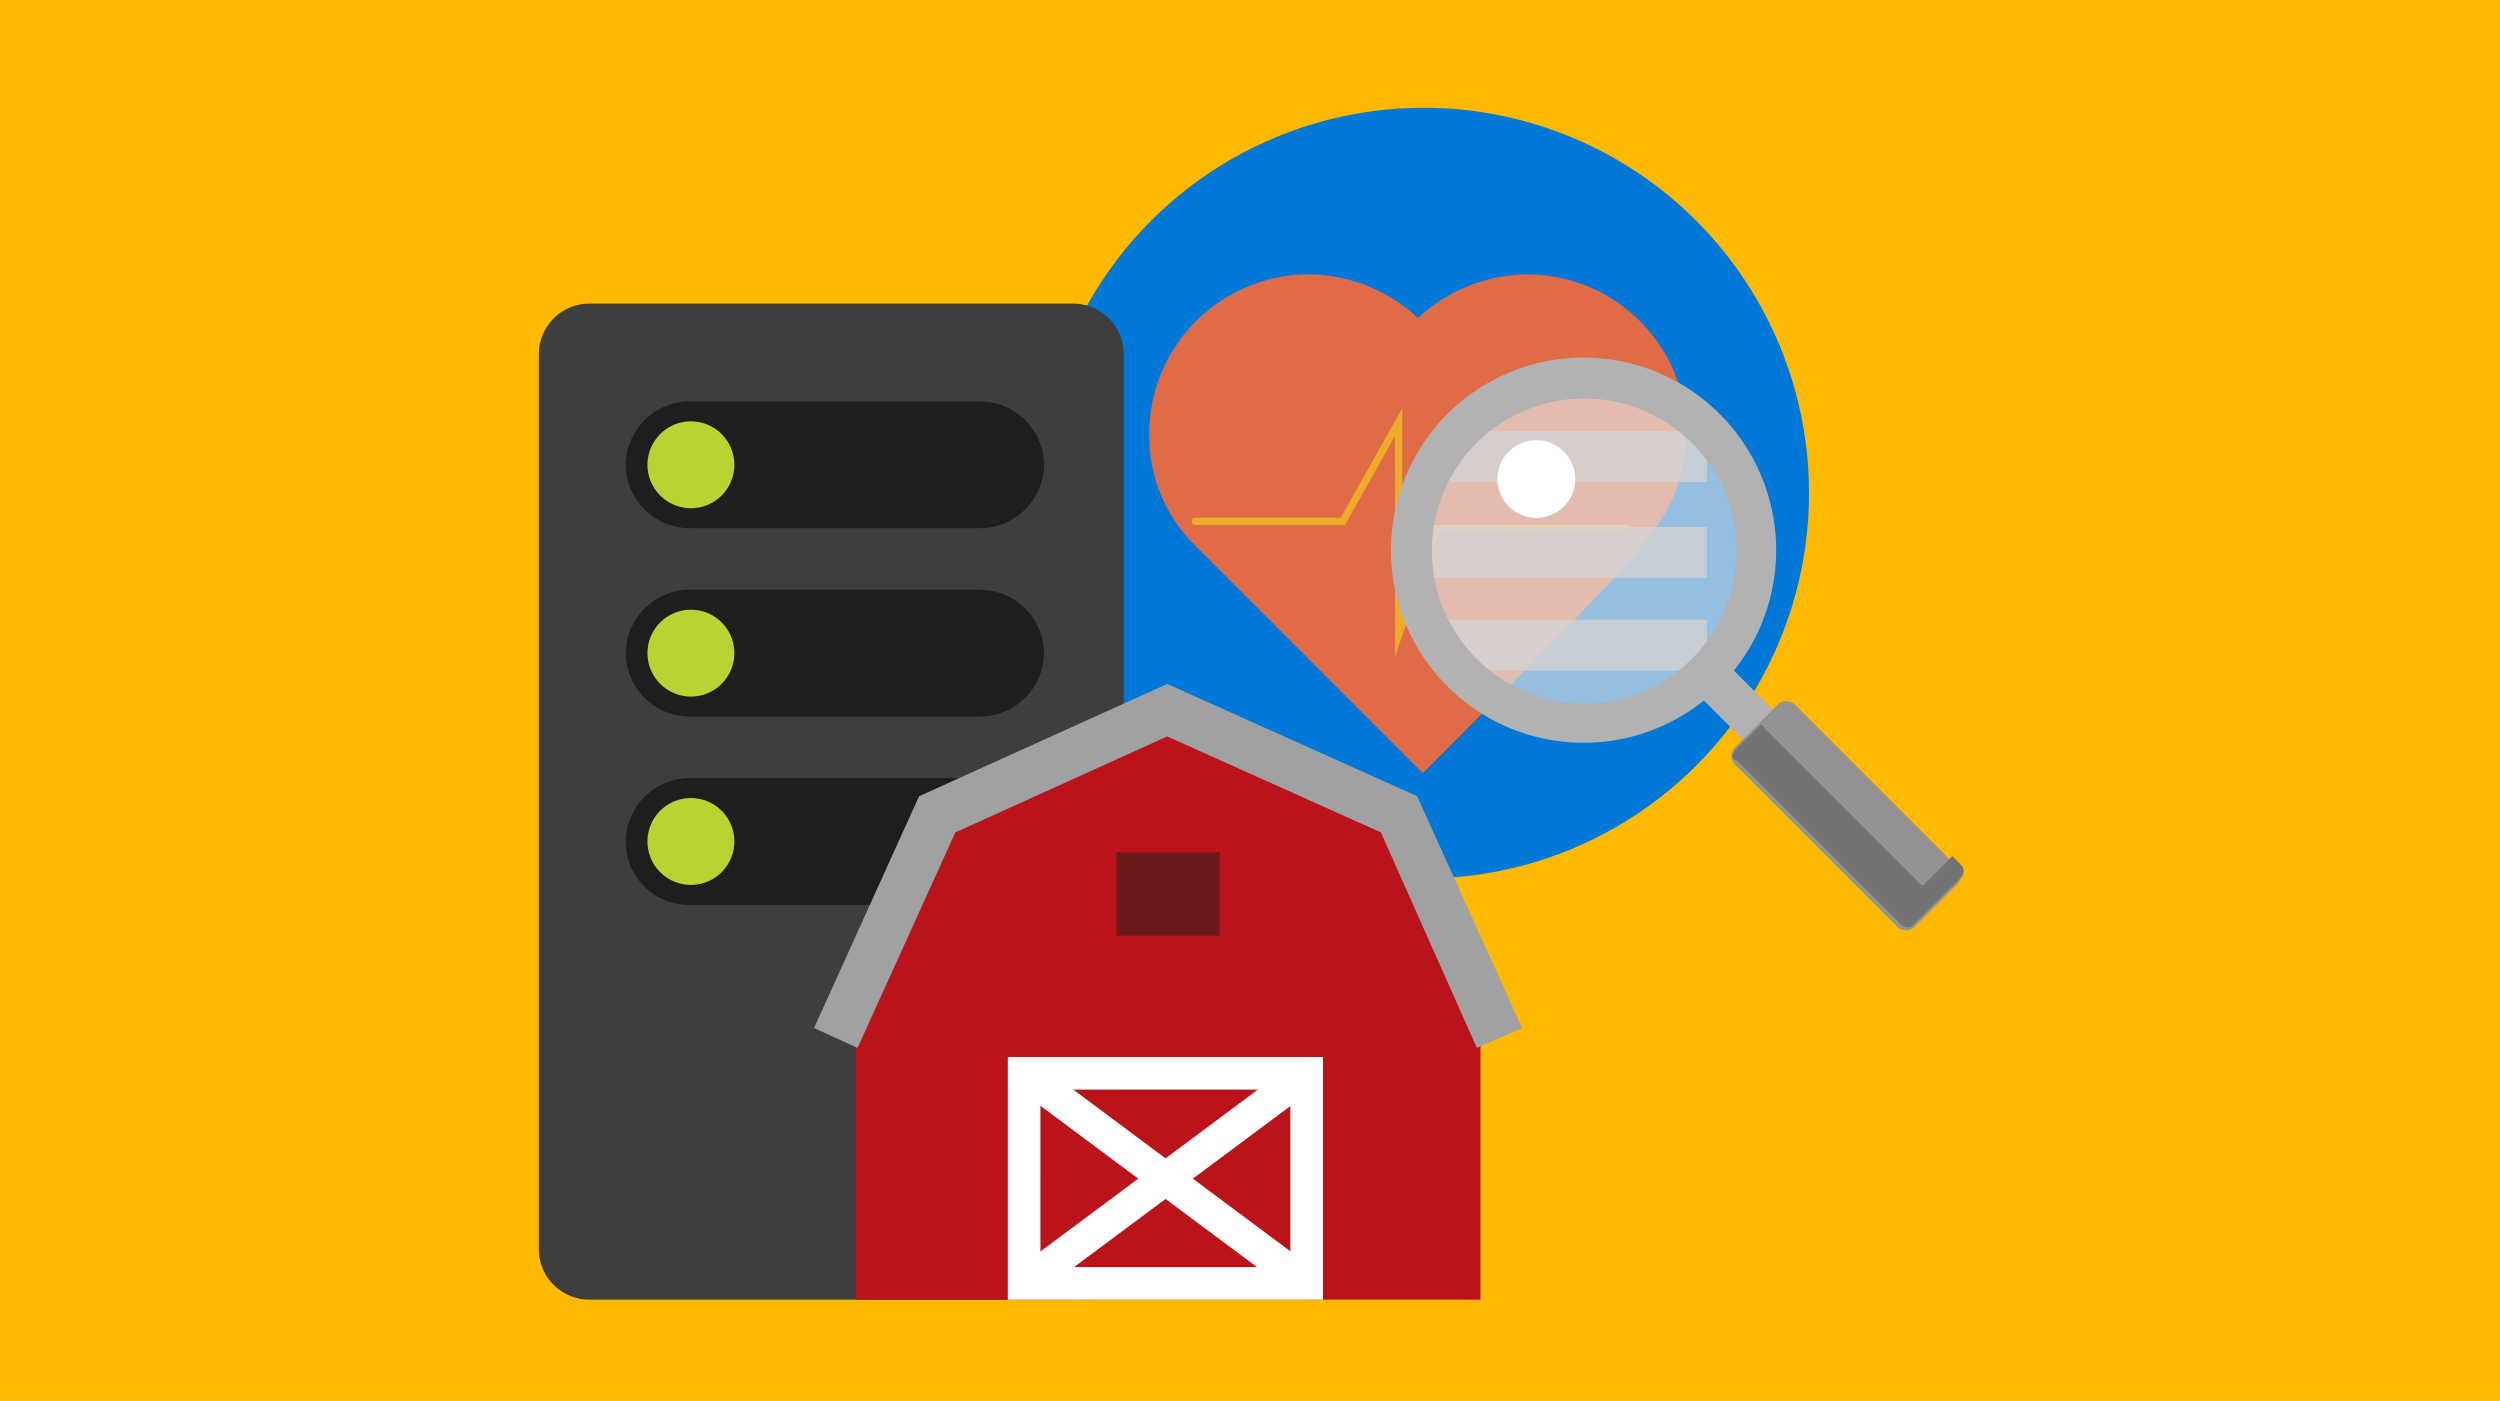 <svg xmlns="http://www.w3.org/2000/svg" viewBox="0 0 348 195"><defs><style>.a{fill:#ffb900;}.b{fill:#0078d7;}.c{fill:#df6c47;}.d{fill:none;stroke:#edac28;stroke-linecap:round;stroke-miterlimit:10;}.e{fill:#3e3e3e;}.f,.k{fill:#1e1e1e;}.g{fill:#b8d432;}.h{fill:#ba141a;}.i{fill:#a0a1a2;}.j{fill:#fff;}.k{opacity:0.5;}.l{fill:rgba(230,230,230,0.65);}.m{fill:rgba(210,210,210,0.8);}.n{fill:#b2b2b2;}.o{fill:#939393;}.p{fill:#737373;}</style></defs><g transform="translate(1881 1558)"><rect class="a" width="348" height="195" transform="translate(-1881 -1558)"/><g transform="translate(-22 -10.248)"><g transform="translate(-1714.472 -1532.752)"><circle class="b" cx="53.644" cy="53.644" r="53.644" transform="translate(0 0)"/><g transform="translate(15.443 23.194)"><path class="c" d="M847.892,217.374a23.155,23.155,0,0,0,5.73-14.83A22.223,22.223,0,0,0,831.378,180.3a22.626,22.626,0,0,0-15.167,6.067,22.625,22.625,0,0,0-15.167-6.067A22.223,22.223,0,0,0,778.8,202.544a21.481,21.481,0,0,0,5.729,14.83h0l32.356,32.356C847.555,219.059,847.216,218.4,847.892,217.374Z" transform="translate(-778.8 -180.3)"/><path class="d" d="M780.7,200.219h20.559l7.752-13.819v29.659l5.056-14.83h26.626" transform="translate(-774.297 -165.84)"/></g></g><g transform="translate(-1784 -1505.489)"><path class="e" d="M804.624,316.69a7.046,7.046,0,0,1-7.059,7.059H730.258a7.046,7.046,0,0,1-7.058-7.059V192.158a7.046,7.046,0,0,1,7.058-7.058h67.307a7.046,7.046,0,0,1,7.059,7.058Z" transform="translate(-723.2 -185.1)"/><path class="f" d="M728,220.123a8.932,8.932,0,0,1,8.823-8.823h40.586a8.932,8.932,0,0,1,8.823,8.823h0a8.932,8.932,0,0,1-8.823,8.823H736.823A8.768,8.768,0,0,1,728,220.123Z" transform="translate(-715.9 -145.253)"/><circle class="g" cx="6.05" cy="6.05" r="6.05" transform="translate(15.125 68.82)"/><path class="f" d="M728,209.723a8.932,8.932,0,0,1,8.823-8.823h40.586a8.932,8.932,0,0,1,8.823,8.823h0a8.932,8.932,0,0,1-8.823,8.823H736.823A8.932,8.932,0,0,1,728,209.723Z" transform="translate(-715.9 -161.07)"/><circle class="g" cx="6.05" cy="6.05" r="6.05" transform="translate(15.125 42.603)"/><path class="f" d="M728,199.323a8.932,8.932,0,0,1,8.823-8.823h40.586a8.932,8.932,0,0,1,8.823,8.823h0a8.932,8.932,0,0,1-8.823,8.823H736.823A8.932,8.932,0,0,1,728,199.323Z" transform="translate(-715.9 -176.887)"/><circle class="g" cx="6.05" cy="6.05" r="6.05" transform="translate(15.125 16.386)"/><path class="h" d="M816.326,221.369,784.059,207l-32.015,14.369L740.7,249.855v40.586h86.97V249.855Z" transform="translate(-696.585 -151.793)"/><path class="i" d="M830.664,256.77l-13.361-30-29.746-13.361-29.494,13.361-13.613,30L738.4,254l14.621-32.267L787.557,206.1l34.788,15.629L836.966,254Z" transform="translate(-700.083 -153.162)"/><path class="j" d="M792.963,260.48H749.1V226.7h43.863Zm-39.326-4.538h34.788v-24.7H753.638Z" transform="translate(-683.809 -121.831)"/><rect class="j" width="4.538" height="48.905" transform="translate(66.286 109.026) rotate(-53.323)"/><rect class="j" width="48.905" height="4.538" transform="matrix(0.802, -0.597, 0.597, 0.802, 66.299, 134.569)"/><rect class="k" width="14.369" height="11.596" transform="translate(80.416 76.383)"/></g><g transform="translate(-1665.451 -1498.049)"><circle class="l" cx="23.748" cy="23.748" r="23.748" transform="translate(3.229 3.229)"/><g transform="translate(3.333 10.311)"><path class="m" d="M845.046,225.3H806.3a27.365,27.365,0,0,0,5,7.083h33.33l.417-.417Z" transform="translate(-804.321 -199.053)"/><path class="m" d="M845.046,226.083v-6.666L844.63,219H811.3a27.367,27.367,0,0,0-5,7.083h38.746Z" transform="translate(-804.321 -219)"/><path class="m" d="M846.55,222.2H806.137a20.179,20.179,0,0,0,0,7.083H846.55Z" transform="translate(-805.825 -208.868)"/></g><g transform="translate(0 0)"><path class="n" d="M862,269.332l-9.166-9.166a26.809,26.809,0,1,0-4.166,4.166l9.166,9.166ZM817,258.5a21.211,21.211,0,1,1,30,0A21.122,21.122,0,0,1,817,258.5Z" transform="translate(-805.025 -216.525)"/><path class="o" d="M841.735,259.584l6.249-6.249a1.859,1.859,0,0,0,0-2.083L825.07,228.337a1.86,1.86,0,0,0-2.083,0l-6.249,6.249a1.859,1.859,0,0,0,0,2.083l22.914,22.914A1.86,1.86,0,0,0,841.735,259.584Z" transform="translate(-768.93 -180.113)"/></g><circle class="j" cx="5.416" cy="5.416" r="5.416" transform="translate(14.894 11.561)"/><path class="p" d="M817.075,232.133l3.333-3.333,22.081,22.081c.417.417.417.417.833,0l3.75-3.75,1.25,1.25a1.268,1.268,0,0,1,0,1.667l-6.666,6.666a1.267,1.267,0,0,1-1.667,0L817.075,233.8C816.242,233.8,816.242,232.966,817.075,232.133Z" transform="translate(-768.851 -177.659)"/></g></g></g></svg>